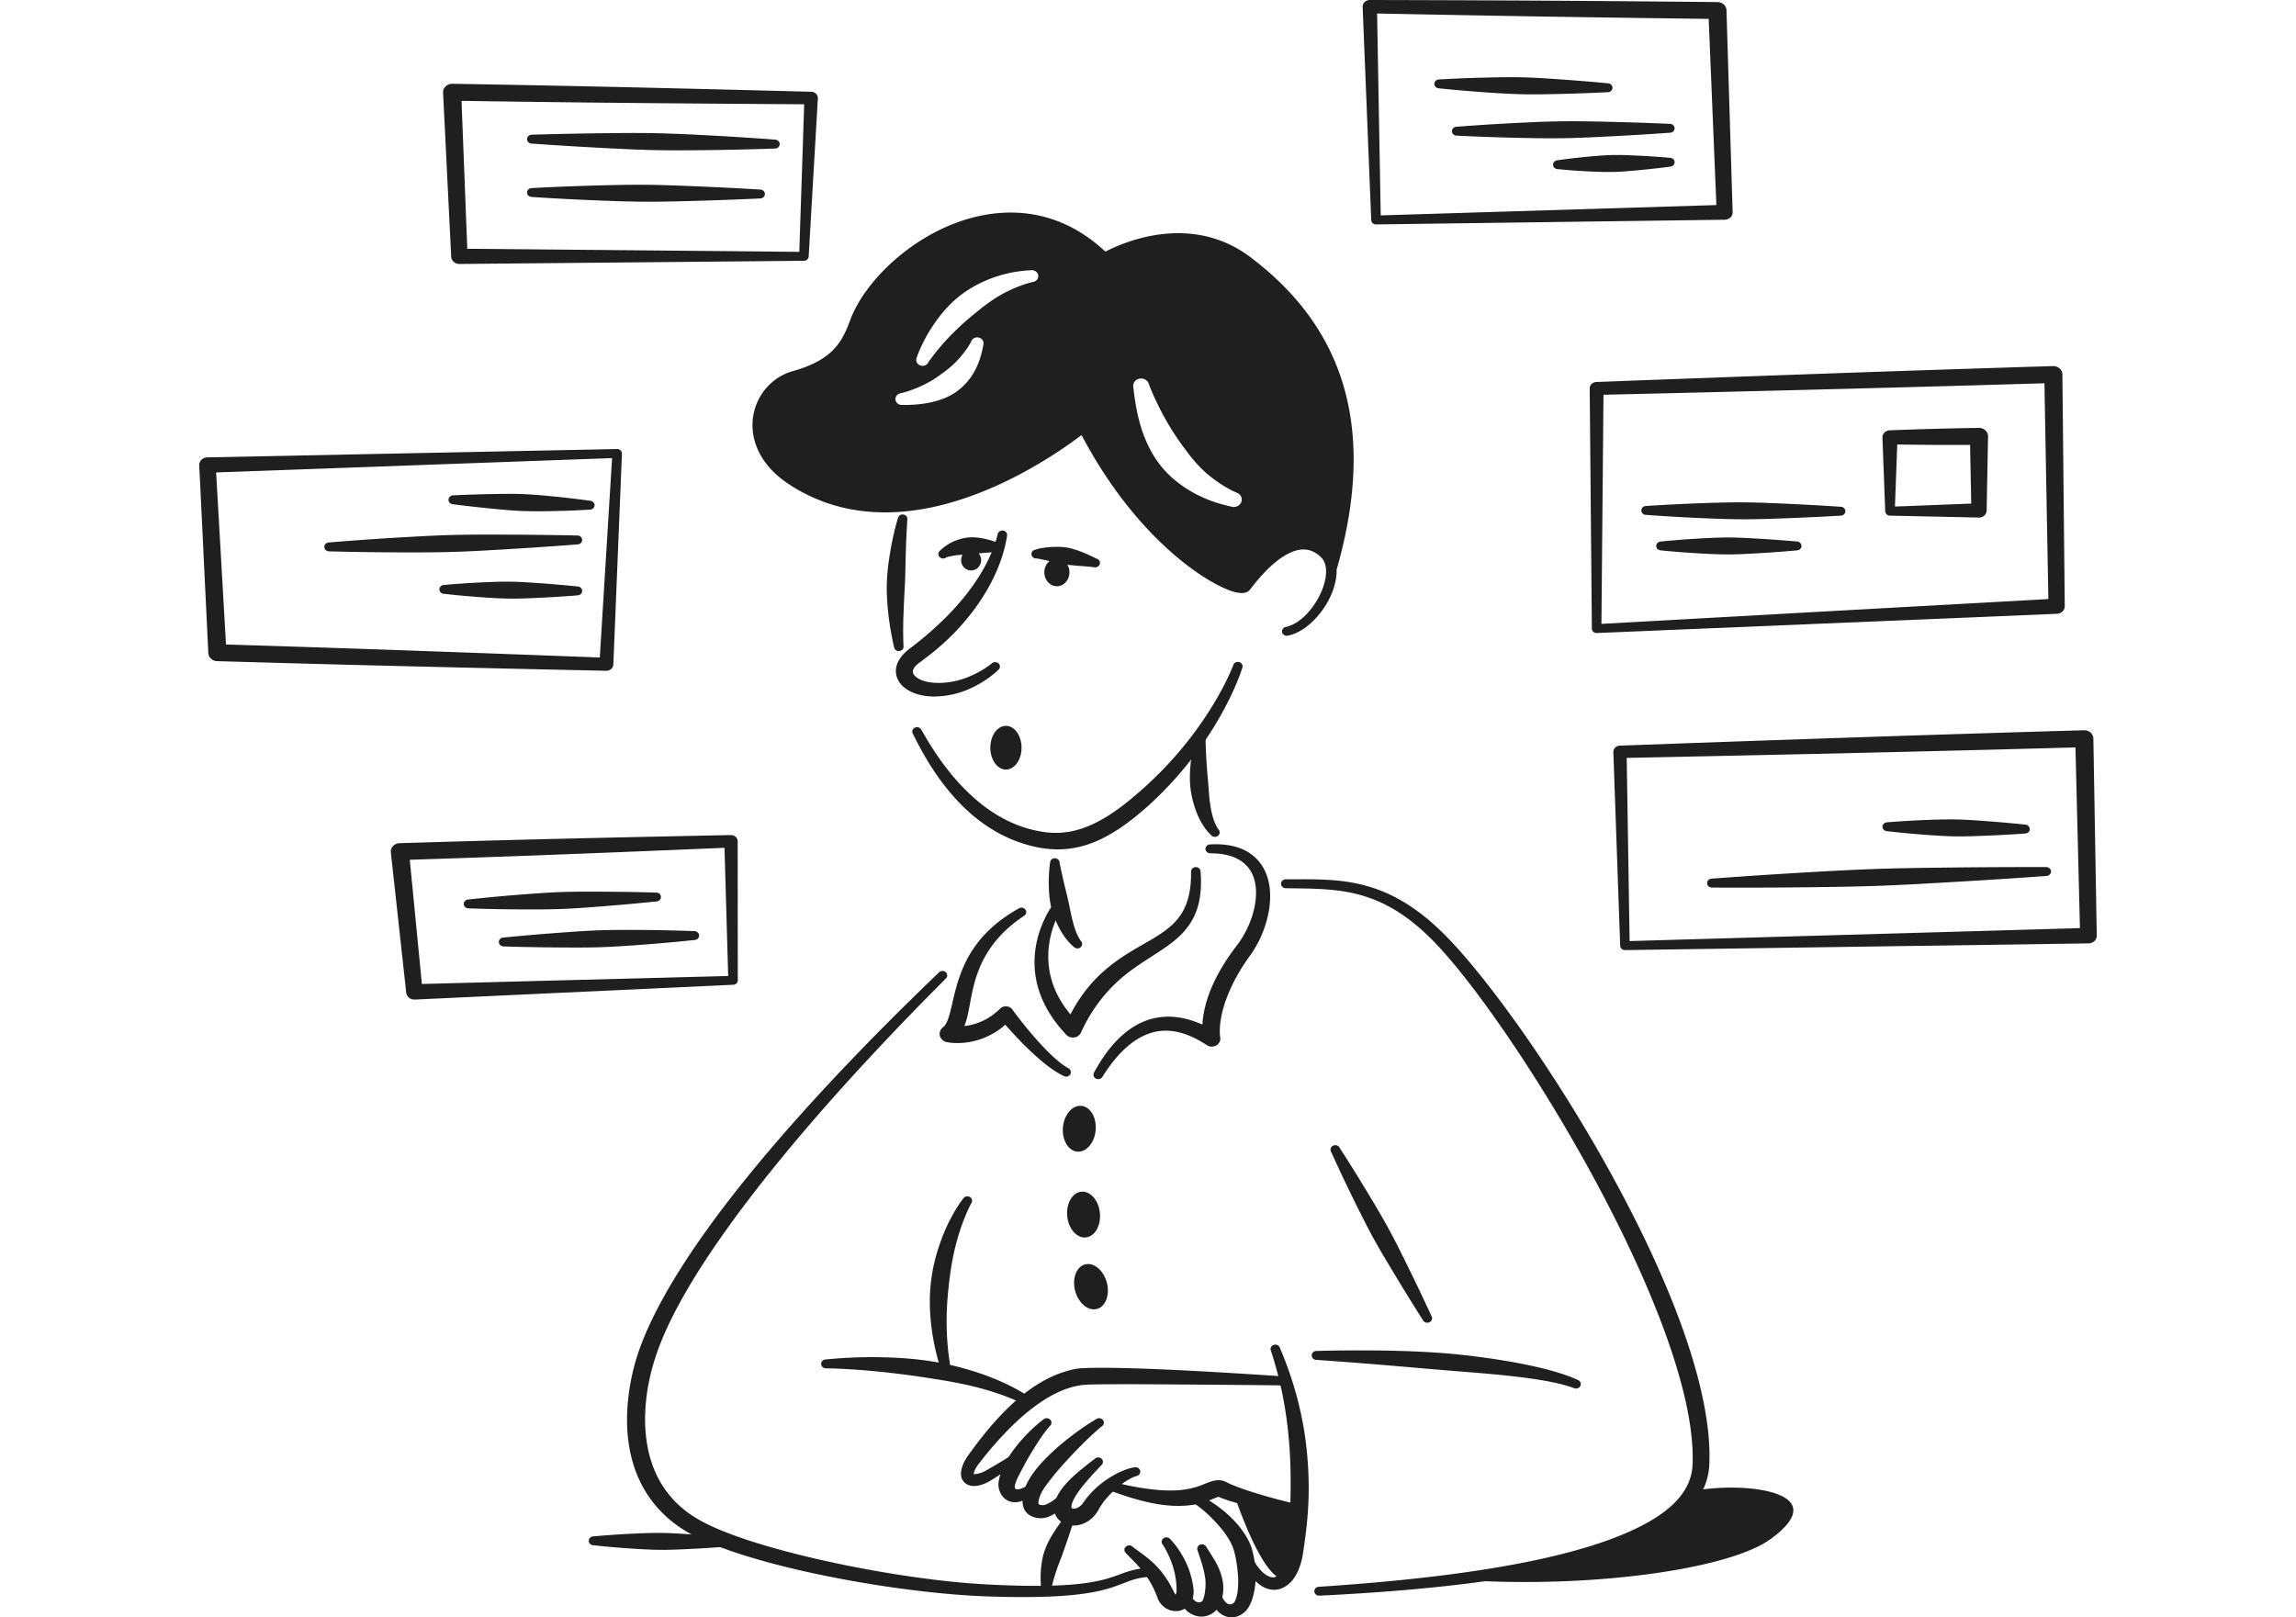<svg xmlns="http://www.w3.org/2000/svg" width="352" height="248" fill="none"><g fill="#201F1F" fill-rule="evenodd" clip-path="url(#a)" clip-rule="evenodd"><path d="m123.244 39.988-52.81.49c-.678 0-1.234-.496-1.262-1.123l-1.243-25.156c-.018-.357.13-.704.4-.959.259-.255.63-.396 1.01-.39 0 0 10.321.165 22.015.419 15.328.332 33.022.803 33.022.803.278.004.538.113.732.302a.915.915 0 0 1 .278.7l-1.409 24.262c-.019.364-.334.652-.733.652Zm-.704-1.37.751-22.628c-4.006-.024-18.862-.118-31.984-.257-9.06-.096-17.294-.218-20.55-.268l.882 22.682 50.901.471Z"/><path d="M81.524 30.201c-.399-.003-.723-.31-.723-.686 0-.377.334-.68.732-.677 0 0 4.61-.259 10.507-.412 2.216-.058 4.609-.11 7.001-.09 2.393.02 4.785.117 7.002.205 5.888.233 10.497.525 10.497.525.399.002.723.31.723.686 0 .376-.334.68-.732.677 0 0-4.618.23-10.507.387-2.216.06-4.609.126-7.001.114-2.393-.01-4.785-.094-7.001-.18a389.2 389.2 0 0 1-10.498-.549Zm37.297-8.788c.408.008.724.32.714.695-.009.377-.343.675-.741.668 0 0-4.915.188-11.193.252-2.365.024-4.915.04-7.465-.016s-5.091-.19-7.447-.31a566.74 566.74 0 0 1-11.174-.685c-.399-.008-.723-.32-.714-.696.01-.376.343-.674.742-.666 0 0 4.924-.161 11.202-.229 2.355-.026 4.905-.056 7.456-.008 2.55.048 5.091.168 7.446.287 6.278.32 11.174.708 11.174.708ZM95.348 69.568l-1.316 32.338c-.028.544-.52.968-1.104.95 0 0-19.177-.407-35.785-.826-12.686-.319-23.86-.651-23.86-.651-.724-.021-1.308-.558-1.345-1.233l-1.391-28.777a1.147 1.147 0 0 1 .324-.857 1.32 1.32 0 0 1 .89-.378l62.827-1.28a.758.758 0 0 1 .547.203c.14.136.213.32.213.51Zm-1.511.677-60.703 2.196 1.512 26.384c3.273.1 12.454.382 22.58.731 14.309.492 30.518 1.105 34.728 1.265l1.883-30.576Z"/><path d="M90.46 76.787c.399.017.714.334.696.71-.02.376-.362.668-.76.652 0 0-2.755.18-6.307.231a73.91 73.91 0 0 1-4.191-.03c-1.438-.06-2.856-.2-4.182-.325-3.524-.335-6.26-.705-6.26-.705-.399-.015-.714-.334-.696-.71.02-.376.353-.667.761-.652 0 0 2.754-.151 6.296-.206 1.336-.021 2.764-.047 4.201.006 1.428.052 2.856.177 4.183.3 3.523.333 6.259.73 6.259.73Zm-39.986 7.756c-.399.01-.742-.285-.751-.66-.01-.377.306-.691.714-.702 0 0 4.998-.43 11.397-.8 2.41-.14 5.007-.28 7.613-.349 2.606-.069 5.212-.06 7.613-.053 6.418.015 11.444.136 11.444.136.398-.012.732.284.75.66.01.377-.305.691-.713.703 0 0-5.008.401-11.406.775-2.402.14-4.999.296-7.604.373-2.606.077-5.212.082-7.614.078-6.417-.013-11.443-.161-11.443-.161Zm17.611 6.513c-.4-.005-.724-.314-.724-.69.01-.376.343-.678.742-.672 0 0 2.68-.257 6.139-.41 1.289-.057 2.69-.109 4.08-.088 1.4.02 2.8.119 4.09.207 3.44.235 6.12.527 6.12.527.399.005.724.314.724.69-.01.376-.344.678-.742.673 0 0-2.68.229-6.14.385-1.288.059-2.68.124-4.08.112-1.4-.012-2.8-.096-4.089-.182-3.45-.233-6.12-.552-6.12-.552Zm44.332 59.941-48.833 2.274c-.668.024-1.243-.443-1.308-1.065l-2.355-21.494a1.249 1.249 0 0 1 .334-.981c.26-.268.62-.428 1.001-.439 0 0 9.514-.299 20.308-.57 14.142-.353 30.472-.673 30.472-.673.269-.008.538.087.742.264a.958.958 0 0 1 .315.677l.019 21.316c.009.37-.306.676-.695.691Zm-.779-1.343-.566-19.653c-3.793.16-17.397.734-29.415 1.183-8.253.308-15.764.554-18.834.652l1.855 19.046 46.96-1.228Z"/><path d="M106.415 142.777c.408-.013.742.281.761.656.018.376-.297.693-.705.706 0 0-3.83.418-8.754.776-1.845.134-3.84.269-5.842.332-1.994.063-3.997.048-5.852.037-4.933-.029-8.781-.16-8.781-.16-.408.014-.752-.28-.76-.657-.02-.375.296-.692.704-.705 0 0 3.839-.39 8.754-.752 1.845-.135 3.839-.284 5.842-.356 1.994-.071 3.997-.071 5.852-.062 4.933.026 8.781.185 8.781.185Zm-34.562-3.488c-.398.015-.741-.278-.75-.654-.02-.376.296-.693.695-.708 0 0 3.774-.428 8.615-.798 1.817-.139 3.774-.279 5.75-.348 1.965-.068 3.931-.058 5.758-.052 4.85.016 8.652.138 8.652.138.399-.016.742.277.751.653.019.376-.297.693-.696.709 0 0-3.774.399-8.614.773-1.818.14-3.775.295-5.75.372-1.966.076-3.932.082-5.759.076-4.85-.013-8.651-.161-8.651-.161ZM210.223 33.75l-1.316-32.699a1 1 0 0 1 .315-.745c.213-.2.501-.31.797-.306 0 0 13.326.022 26.652.101 13.325.08 26.642.218 26.642.218.751.009 1.354.56 1.372 1.253l.946 30.938c.019.305-.102.601-.324.824a1.29 1.29 0 0 1-.872.358l-53.46.721c-.399.01-.733-.287-.752-.662Zm1.456-.722 51.458-1.585-1.178-28.548a6797.42 6797.42 0 0 1-25.325-.358 6975.436 6975.436 0 0 1-25.511-.467l.556 30.958Z"/><path d="M220.617 13.546c-.408-.01-.724-.322-.714-.699.009-.376.343-.674.741-.664 0 0 3.413-.21 7.771-.303 1.642-.035 3.413-.062 5.175-.017 1.771.045 3.533.168 5.165.278 4.359.295 7.753.634 7.753.634.398.01.714.322.704.698-.009.375-.343.674-.742.664 0 0-3.412.183-7.77.278-1.642.037-3.404.078-5.175.042-1.771-.037-3.533-.145-5.165-.254-4.359-.291-7.743-.657-7.743-.657Zm2.725 7.252c-.408.005-.742-.295-.742-.672-.009-.376.315-.686.714-.691 0 0 4.293-.347 9.792-.614 2.068-.1 4.303-.198 6.538-.224 2.235-.027 4.47.025 6.538.071 5.499.12 9.811.323 9.811.323.399-.006.732.295.742.671 0 .376-.316.687-.724.692 0 0-4.302.319-9.792.589-2.068.101-4.303.214-6.538.248-2.235.035-4.47-.002-6.537-.046-5.5-.117-9.802-.347-9.802-.347Zm15.507 5.138c-.408.01-.742-.289-.751-.665-.009-.376.315-.688.714-.697 0 0 2.235-.337 5.137-.594 1.085-.096 2.254-.19 3.431-.212 1.178-.021 2.356.035 3.441.084 2.912.133 5.165.343 5.165.343.408-.009.742.289.751.665.009.376-.315.688-.714.698 0 0-2.244.309-5.147.57-1.085.096-2.253.204-3.431.235-1.168.03-2.346-.012-3.431-.06a94.603 94.603 0 0 1-5.165-.367Zm5.2 70.45-.334-36.823c0-.536.454-.974 1.029-.993 0 0 22.506-.851 41.999-1.523 14.883-.512 28.005-.912 28.005-.912.371-.01.733.118 1.002.359.278.24.426.572.435.92l.362 35.523c.009.626-.51 1.147-1.178 1.18l-70.56 2.95a.764.764 0 0 1-.538-.187.646.646 0 0 1-.222-.494Zm1.465-.724 68.52-3.806-.603-33.086c-3.774.113-14.614.433-26.605.75-17.035.451-36.388.905-40.997 1.011l-.315 35.13Z"/><path d="M254.649 84.397c-.399 0-.733-.305-.733-.682 0-.375.334-.68.733-.68 0 0 2.726-.289 6.241-.481 1.316-.072 2.735-.14 4.163-.136 1.428.004 2.847.087 4.164.16 3.515.196 6.241.456 6.241.456.399 0 .733.306.733.681 0 .377-.334.682-.733.682 0 0-2.726.26-6.241.456-1.317.074-2.736.156-4.164.16-1.428.004-2.847-.064-4.163-.136-3.515-.192-6.241-.48-6.241-.48Zm-2.291-5.447c-.399 0-.723-.308-.723-.684 0-.376.324-.68.732-.679 0 0 3.923-.272 8.949-.445 1.883-.063 3.923-.123 5.963-.111 2.04.012 4.08.103 5.963.183 5.026.216 8.948.492 8.948.492.399.001.724.308.724.684 0 .377-.334.68-.733.679 0 0-3.923.245-8.949.42-1.882.066-3.922.14-5.962.137-2.04-.005-4.081-.08-5.963-.16-5.026-.211-8.949-.515-8.949-.515Zm36.664-.563-.426-11.324c0-.59.51-1.07 1.14-1.078 0 0 3.413-.138 6.825-.23 3.413-.093 6.816-.142 6.816-.142.38-.003.733.132 1.002.375.259.244.408.576.408.923l-.214 11.357c0 .6-.519 1.089-1.168 1.094l-13.641-.294a.738.738 0 0 1-.519-.197.664.664 0 0 1-.223-.484Zm1.493-.712 11.694-.455-.176-9.003c-1.308.006-3.376.013-5.444.003a576.07 576.07 0 0 1-5.721-.062l-.353 9.517Zm-42.125 67.347-1.048-29.713c-.009-.522.426-.957.992-.972 0 0 22.877-.835 42.694-1.485 15.134-.495 28.478-.875 28.478-.875.371-.011.733.118 1.002.357s.417.568.426.914l.52 30.195c.018.656-.538 1.197-1.243 1.213l-71.07 1.031c-.408.009-.742-.289-.751-.665Zm1.446-.719 69.04-1.99-.686-27.704c-3.802.105-14.856.405-27.078.696-17.369.414-37.103.817-41.721.911l.445 28.087Z"/><path d="M262.476 136.097c-.408.013-.742-.281-.76-.656-.019-.377.296-.693.704-.707 0 0 6.742-.522 15.357-1.013 3.245-.184 6.742-.373 10.247-.49 3.505-.118 7.01-.157 10.256-.196 8.634-.104 15.403-.077 15.403-.077.399-.014.742.28.76.656.01.376-.306.692-.704.706 0 0-6.751.495-15.366.988-3.237.186-6.742.39-10.247.515-3.505.127-7.011.18-10.256.22-8.625.107-15.394.054-15.394.054Zm26.855-8.643c-.408-.007-.733-.317-.723-.694.009-.375.343-.675.751-.669 0 0 2.772-.241 6.343-.373 1.335-.05 2.782-.093 4.219-.064 1.447.028 2.893.135 4.229.23 3.561.256 6.324.563 6.324.563.399.006.723.318.714.693 0 .377-.334.676-.742.669 0 0-2.773.215-6.343.35-1.335.051-2.782.109-4.228.089-1.447-.021-2.884-.113-4.22-.207a143.243 143.243 0 0 1-6.324-.587Zm-85.27 49.138c-.186-.334-.037-.745.315-.916.362-.171.807-.037.983.298 0 0 2.133 3.271 4.692 7.54.965 1.602 1.994 3.339 2.949 5.11.965 1.772 1.855 3.576 2.671 5.244a306.654 306.654 0 0 1 3.802 7.965c.185.335.037.746-.315.916-.362.172-.807.038-.993-.297 0 0-2.105-3.286-4.664-7.552-.965-1.601-2.003-3.331-2.977-5.099-.964-1.767-1.864-3.565-2.689-5.233a246.78 246.78 0 0 1-3.774-7.976Zm-2.251 31.929c-.399-.006-.723-.316-.714-.692.009-.376.334-.677.742-.671 0 0 3.598-.127 8.726-.082a180 180 0 0 1 5.814.134c1.883.077 3.849.184 5.815.352a99.51 99.51 0 0 1 3.867.416c2.809.352 5.536.788 8.012 1.295 3.208.661 5.962 1.453 7.845 2.341.371.155.528.559.371.902-.167.343-.603.495-.974.34-2.615-.987-6.844-1.587-11.582-2.056-2.152-.213-4.414-.385-6.677-.565-1.493-.12-2.995-.249-4.461-.374-2.355-.202-4.627-.399-6.704-.572a744.446 744.446 0 0 0-10.08-.768ZM152.955 81.91c.074-.37.454-.617.853-.55.399.068.659.423.584.793-.473 3.124-1.901 6.917-4.692 10.831a35.295 35.295 0 0 1-4.804 5.425c-1.131 1.053-2.401 2.071-3.774 3.08-1.02.719-1.437 1.386-1.001 1.974.519.701 1.678 1.146 3.125 1.232 1.734.113 3.31-.207 4.637-.676 2.531-.897 4.163-2.29 4.163-2.29a.776.776 0 0 1 1.039-.005.647.647 0 0 1 0 .964s-1.697 1.728-4.47 2.946a13.679 13.679 0 0 1-5.443 1.169c-1.846-.004-3.376-.518-4.368-1.25-.714-.522-1.159-1.182-1.354-1.889-.343-1.234.121-2.749 1.975-4.179a51.564 51.564 0 0 0 3.561-2.915c1.836-1.638 3.413-3.275 4.739-4.9 2.847-3.5 4.544-6.884 5.23-9.76Z"/><path d="M145.082 85.464a.765.765 0 0 1-1.029-.046.654.654 0 0 1 .046-.963s.427-.507 1.512-1.135a6.265 6.265 0 0 1 1.103-.498 6.933 6.933 0 0 1 1.938-.42c.594-.037 1.243.016 1.948.142.844.151 1.715.413 2.717.78.399.073.658.431.575.8-.074.37-.464.61-.853.537-.77-.003-1.428.068-2.068.11-.733.046-1.363.153-1.948.204-.463.04-.881.045-1.252.076-.482.038-.89.044-1.242.1-.965.151-1.447.313-1.447.313Z"/><path d="M150.421 85.892c0 .207-.04.413-.117.605a1.576 1.576 0 0 1-.831.856 1.493 1.493 0 0 1-1.174 0 1.541 1.541 0 0 1-.498-.343 1.593 1.593 0 0 1-.449-1.118 1.592 1.592 0 0 1 .449-1.118 1.54 1.54 0 0 1 .498-.343 1.495 1.495 0 0 1 1.672.343 1.62 1.62 0 0 1 .45 1.118Zm13.537 1.862c0 .568-.203 1.112-.564 1.513-.361.4-.85.626-1.36.626-.253 0-.503-.055-.737-.162a1.93 1.93 0 0 1-.624-.464 2.168 2.168 0 0 1-.417-.694 2.342 2.342 0 0 1 0-1.637c.097-.26.238-.496.417-.694a1.92 1.92 0 0 1 .624-.464c.234-.108.484-.163.737-.163.51 0 .999.226 1.36.627.361.4.564.945.564 1.512Zm-7.346 26.898c0 .441-.062.876-.182 1.283a3.672 3.672 0 0 1-.519 1.087 2.512 2.512 0 0 1-.776.727c-.29.168-.601.255-.915.255-.314 0-.625-.087-.915-.255a2.501 2.501 0 0 1-.776-.727 3.648 3.648 0 0 1-.519-1.087 4.552 4.552 0 0 1-.182-1.283c0-.44.062-.876.182-1.282.12-.407.297-.776.519-1.088a2.51 2.51 0 0 1 .776-.726c.29-.169.601-.255.915-.255.314 0 .625.086.915.255.29.168.554.415.776.726.222.312.398.681.519 1.088.12.406.182.842.182 1.282Z"/><path d="M158.975 85.633c-.399.059-.77-.196-.835-.567-.065-.372.214-.72.603-.78 0 0 .927-.383 3.014-.429a9.713 9.713 0 0 1 1.938.129c.575.103 1.178.292 1.836.53.816.298 1.651.69 2.597 1.153.38.113.593.497.473.855-.121.358-.529.558-.918.444-1.011-.124-1.892-.16-2.727-.24-.649-.064-1.233-.102-1.762-.19-.658-.107-1.215-.258-1.706-.37a66.038 66.038 0 0 0-2.513-.535Z"/><path d="M204.913 87.365c.046 1.523-.455 3.267-1.345 4.885-1.428 2.565-3.784 4.77-6.139 5.222-.399.078-.779-.156-.872-.524-.074-.369.177-.73.566-.81 1.984-.408 3.876-2.371 5.045-4.552.686-1.296 1.122-2.68 1.131-3.9.009-.868-.195-1.648-.733-2.199-1.391-1.408-2.995-1.513-4.646-.79-2.132.928-4.293 3.087-6.278 5.71a1.39 1.39 0 0 1-.816.488c-.361.08-.936.057-1.678-.156-2.189-.624-6.482-2.993-11.276-7.63-3.951-3.823-8.272-9.199-12.056-16.403-3.412 2.6-13.752 9.824-25.316 11.504-6.472.94-13.307.16-19.575-3.973-3.877-2.56-5.462-5.81-5.555-8.77-.13-4.004 2.485-7.521 6.167-8.557 2.633-.735 4.414-1.673 5.684-2.773 1.734-1.508 2.476-3.304 3.162-5.152 2.161-5.734 9.023-12.516 17.276-15.192 6.974-2.258 14.912-1.67 21.802 4.79 1.734-.892 5.842-2.719 10.729-2.82 3.617-.077 7.66.78 11.471 3.64 7.567 5.7 12.871 12.886 14.921 22.12 1.613 7.247 1.224 15.77-1.669 25.842Zm-.835-2.618c2.133-8.839 2.253-16.39.723-22.868-2.068-8.771-7.205-15.554-14.485-20.9-3.357-2.47-6.899-3.186-10.07-3.089-5.778.177-10.321 3.037-10.321 3.037a1.26 1.26 0 0 1-1.54-.164c-6.278-6.184-13.53-6.78-19.854-4.679-7.437 2.466-13.641 8.56-15.551 13.742-.826 2.236-1.781 4.373-3.876 6.2-1.503 1.32-3.617 2.486-6.77 3.37-2.559.715-4.293 3.213-4.21 5.996.074 2.299 1.382 4.773 4.386 6.769 5.611 3.749 11.768 4.443 17.601 3.638 13.502-1.863 25.325-11.66 25.325-11.66a1.233 1.233 0 0 1 1.02-.256c.362.07.668.299.826.615 2.976 6.118 6.361 10.962 9.653 14.685 5.119 5.795 9.95 8.864 12.473 9.751.315.111.677.181.871.212 2.189-2.765 4.6-4.98 6.9-5.95 2.374-1.004 4.673-.805 6.63 1.236.093.1.186.205.269.315Z"/><path d="M204.125 87.472c-.028-.99-.315-1.869-.936-2.512-3.543-3.642-8.318-.281-12.325 4.934-1.01 1.316-14.966-5.298-24.648-24.939 0 0-25.195 21.053-44.502 8.245-7.864-5.222-5.323-13.495.222-15.047 6.872-1.924 8.439-5.224 9.746-8.747 3.784-10.163 23.184-23.715 37.576-9.408 0 0 11.675-7.276 21.727.193 13.381 9.942 19.576 24.627 13.14 47.281Zm-61.797-31.92s1.002-1.507 2.801-3.468a41.97 41.97 0 0 1 4.321-4.01c.492-.4.983-.814 1.521-1.21 1.048-.785 2.17-1.54 3.44-2.165 1.215-.591 2.485-1.122 3.932-1.463.529-.072.9-.534.825-1.031-.083-.496-.575-.84-1.112-.767a19.665 19.665 0 0 0-7.02 1.625c-1.53.67-2.912 1.505-4.09 2.462-1.289 1.048-2.337 2.23-3.18 3.366-2.356 3.153-3.218 5.935-3.218 5.935-.214.46.009.996.5 1.196.492.2 1.067-.01 1.28-.47Zm6.566-3.184c-.566 1.067-1.271 1.956-2.031 2.806a14.1 14.1 0 0 1-1.187 1.133c-.399.35-.825.66-1.271.982-.51.374-1.029.76-1.622 1.095-.39.219-.779.447-1.215.65-1.02.481-2.114.928-3.431 1.255-.529.058-.909.51-.844 1.01.055.497.547.853 1.076.794 2.281.03 4.219-.249 5.916-.844a9.408 9.408 0 0 0 2.383-1.218 9.21 9.21 0 0 0 2.402-2.54c.862-1.365 1.382-2.886 1.678-4.573.158-.478-.12-.99-.63-1.141-.52-.152-1.067.113-1.224.59Zm24.861 7.054c.288 2.54.714 4.903 1.512 7.088.593 1.63 1.372 3.143 2.355 4.48a15.367 15.367 0 0 0 2.754 2.836c2.328 1.859 5.091 3.156 8.393 3.852.63.204 1.326-.114 1.539-.707.223-.593-.121-1.24-.76-1.442-1.447-.647-2.671-1.456-3.812-2.331-1.159-.884-2.123-1.898-3.023-2.987-.426-.516-.816-1.06-1.224-1.605a38.14 38.14 0 0 1-1.734-2.526 41.624 41.624 0 0 1-1.586-2.728c-.723-1.404-1.428-2.845-2.03-4.425-.149-.611-.798-.997-1.456-.86-.659.136-1.076.744-.928 1.355Z"/><path d="M137.665 79.448c.065-.37.454-.616.844-.548.398.067.658.422.593.792 0 0-.158 2.232-.25 5.593-.028 1.128-.047 2.38-.093 3.717-.037.99-.111 2.022-.157 3.087-.038 1.011-.093 2.042-.121 3.094-.019 1.284-.028 2.576.037 3.878.056.373-.222.716-.63.766-.399.05-.761-.213-.816-.586a44.835 44.835 0 0 1-.965-5.942c-.12-1.38-.185-2.724-.139-4 .047-1.434.213-2.774.399-3.976.547-3.556 1.298-5.875 1.298-5.875Zm2.273 33.041c-.186-.337-.038-.746.324-.915a.76.76 0 0 1 .983.306c1.113 1.953 3.589 6.293 7.539 9.979 2.829 2.628 6.417 4.93 10.896 5.658 2.18.376 4.22.207 6.325-.521 2.605-.899 5.295-2.632 8.383-5.327a57.18 57.18 0 0 0 8.522-9.078c4.46-5.931 6.167-10.609 6.167-10.609.111-.36.519-.562.908-.452.39.11.603.491.483.851 0 0-1.466 4.963-5.806 11.305a57.354 57.354 0 0 1-8.484 9.746c-3.367 3.033-6.334 4.994-9.209 5.989-2.596.895-5.119 1.032-7.79.529-3.95-.779-7.27-2.598-9.968-4.864-5.147-4.323-8.059-10.176-9.273-12.597Z"/><path d="M183.372 112.602c.056-.373.426-.632.825-.58.399.052.677.398.621.77 0 0 0 1.598.139 3.809.047.778.112 1.623.186 2.506l.139 1.648c.065.819.111 1.641.232 2.438.222 1.52.547 2.941 1.307 4.02.26.29.213.72-.102.958a.77.77 0 0 1-1.029-.097c-1.159-1.093-2.003-2.646-2.559-4.397a14.868 14.868 0 0 1-.659-3.191c-.092-1.104-.046-2.195.047-3.194.25-2.695.853-4.69.853-4.69Zm-22.386 19.692c-.009-.375.315-.685.714-.69.408-.006.741.296.741.672 0 0 .26 1.324.696 3.173.148.645.324 1.344.501 2.08.102.448.213.906.306 1.371.148.682.268 1.37.435 2.038.325 1.272.677 2.462 1.345 3.361a.645.645 0 0 1-.065.961.765.765 0 0 1-1.029-.061c-1.039-.871-1.892-2.112-2.559-3.536-.39-.835-.724-1.723-.928-2.621-.213-.925-.296-1.849-.333-2.698-.102-2.318.176-4.05.176-4.05Z"/><path d="M161.849 138.128a.768.768 0 0 1 1.02-.171.654.654 0 0 1 .176.948c-1.159 1.684-2.782 5.294-2.216 9.512.306 2.264 1.252 4.702 3.283 7.119.853-1.624 1.771-3.002 2.745-4.179 1.706-2.067 3.57-3.535 5.378-4.733 2.838-1.868 5.573-3.011 7.548-4.89 1.772-1.694 2.866-4 2.819-8.062-.018-.376.288-.694.696-.71.399-.017.742.276.76.651.371 4.674-.816 7.385-2.745 9.444-1.928 2.064-4.692 3.431-7.557 5.487-1.586 1.137-3.181 2.511-4.702 4.382a24.765 24.765 0 0 0-3.329 5.402 1.331 1.331 0 0 1-1.001.753 1.395 1.395 0 0 1-1.224-.385c-3.283-3.455-4.618-6.936-4.86-10.08-.352-4.751 1.772-8.685 3.209-10.488Z"/><path d="M156.202 139.291a.764.764 0 0 1 1.011.197c.222.315.129.737-.214.943-2.967 1.97-4.775 4.118-5.962 6.224-1.781 3.145-2.096 6.225-2.588 8.563-.157.782-.352 1.488-.602 2.111a8.552 8.552 0 0 0 1.919-.427c1.132-.39 2.365-1.057 3.552-2.223.241-.252.593-.388.955-.369.362.018.696.189.909.465 0 0 2.253 3.129 4.831 5.825 1.261 1.317 2.587 2.54 3.784 3.202.352.18.482.594.287.924-.185.331-.63.454-.983.274-1.372-.631-2.949-1.844-4.432-3.192-1.846-1.67-3.552-3.54-4.544-4.676a11.336 11.336 0 0 1-3.394 2.067c-3.061 1.188-5.611.594-5.611.594-.51-.115-.908-.491-1.029-.97-.121-.479.065-.979.473-1.292.334-.253.538-.638.714-1.094.204-.507.362-1.094.519-1.74.612-2.498 1.178-5.796 3.32-9.057 1.465-2.227 3.654-4.432 7.085-6.349Zm12.807 25.827c-.195.329-.64.45-.992.27-.353-.18-.482-.595-.288-.925 2.133-3.931 4.646-6.55 7.484-7.766 2.717-1.169 5.758-1.085 9.125.412.064-1.03.259-2.368.769-3.966.714-2.22 2.059-4.963 4.461-8.1 1.409-1.796 2.466-4.131 2.847-6.405.259-1.584.204-3.137-.353-4.441-.853-2.006-2.884-3.355-6.5-3.353-.399.012-.733-.284-.751-.661-.01-.375.306-.69.714-.701 4.562-.255 7.14 1.499 8.364 3.979 1.827 3.684.482 9.253-2.179 12.984-1.697 2.304-2.764 4.379-3.478 6.145-1.613 4.013-1.168 6.407-1.168 6.407.111.489-.102.996-.547 1.278a1.394 1.394 0 0 1-1.475.004c-3.31-2.19-6.287-2.76-8.995-1.758-2.587.955-4.905 3.209-7.038 6.597Z"/><path d="M143.952 149.101a.776.776 0 0 1 1.039-.032.652.652 0 0 1 .027.963c-2.819 2.871-18.017 17.89-30.184 33.826-6.732 8.824-12.565 17.914-14.698 25.394-1.03 3.556-1.762 8.417-.76 13.074.843 3.944 2.939 7.749 7.288 10.417 3.478 2.147 9.858 4.223 17.1 5.965 9.116 2.193 19.585 3.833 27.486 4.244 5.833.308 9.876.269 12.806.046 3.905-.298 5.806-.922 7.326-1.477 1.605-.582 2.829-1.083 5.277-1.117.399-.01.732.288.742.663.018.377-.306.69-.705.699-2.207.074-3.301.561-4.729 1.112-1.605.622-3.608 1.328-7.753 1.72-2.986.282-7.112.395-13.057.185-8.03-.293-18.694-1.771-27.986-3.873-7.604-1.72-14.29-3.879-17.963-6.085-3.996-2.412-6.398-5.65-7.724-9.157-2.207-5.862-1.345-12.481 0-17.087 2.29-7.684 8.336-17.036 15.421-26.027 12.501-15.843 28.154-30.619 31.047-33.453Z"/><path d="M180.2 244.463c-.018.012-.037.026-.018.036.028.034.065.018.083-.025.01-.004.01-.011.019-.018v-.01c.046-.106.074-.311.083-.458.01-.071.01-.146.01-.224 0-1.341-.242-2.544-.557-3.562-.649-2.058-1.567-3.352-1.567-3.352a.653.653 0 0 1 .102-.959.769.769 0 0 1 1.029.094s1.336 1.294 2.411 3.539a13.288 13.288 0 0 1 1.178 4.096c.195 1.925-.834 2.954-1.855 3.291-1.261.42-2.967-.13-3.662-1.89a13.635 13.635 0 0 0-1.911-3.618c-1.094-1.486-2.207-2.463-2.949-3.273a.647.647 0 0 1 0-.964.764.764 0 0 1 1.03 0c.918.729 2.281 1.547 3.653 2.958.965.999 1.883 2.294 2.699 3.986.056.116.148.295.222.353Zm0 0c.028-.015.075-.026.084-.017-.009.011-.009.02-.019.028-.009.015-.037.009-.065-.011Z"/><path d="M183.605 237.757c-.158-.345.009-.747.38-.897a.755.755 0 0 1 .964.352c.594.947 1.196 1.839 1.679 2.788a8.98 8.98 0 0 1 .778 2.197c.167.777.195 1.593.037 2.444a6.587 6.587 0 0 1-.51 1.549 3.057 3.057 0 0 1-3.606 1.571c-1.299-.387-2.671-1.556-2.374-3.85.009-.376.343-.677.742-.673.408.005.723.314.723.69.083.755.408 1.24.788 1.549.436.345 1.085.284 1.224-.168.232-.607.315-1.183.362-1.733a6.882 6.882 0 0 0-.056-1.801c-.213-1.345-.668-2.647-1.131-4.018Zm-15.745-14.084a.763.763 0 0 1 1.029.014.647.647 0 0 1-.018.964c-.928.98-2.254 2.373-3.311 3.776-.64.862-1.168 1.715-1.289 2.477-.019.135 0 .25.037.345.028.051.093.061.149.078.139.04.306.02.482-.03.417-.123.844-.421 1.187-.941.834-1.233 2.04-2.431 3.366-3.359 1.549-1.078 3.19-1.822 4.433-1.996.389-.084.788.147.871.514.093.367-.157.732-.547.815-1.001.282-2.235 1.123-3.385 2.165-.992.894-1.901 1.963-2.466 3.052-1.215 2.113-3.274 2.639-4.683 2.266-1.419-.38-2.467-1.605-2.031-3.397.297-1.041 1.057-2.216 2.114-3.302 1.289-1.328 2.93-2.559 4.062-3.441Z"/><path d="M168.081 217.597a.767.767 0 0 1 1.021.151.66.66 0 0 1-.167.952c-.983.776-2.384 2.108-3.849 3.611a81.697 81.697 0 0 0-2.374 2.559 41.648 41.648 0 0 0-1.799 2.181c-.612.791-1.14 1.507-1.391 2.154-.185.443-.306.796-.306 1.089-.009.129-.046.236.01.308.148.183.417.202.667.193.362-.012.779-.212 1.178-.462 1.039-.644 1.975-1.556 1.975-1.556a.769.769 0 0 1 1.029-.1.65.65 0 0 1 .102.958s-.899 1.185-1.965 2.074c-.677.557-1.438.942-2.106 1.049-1.001.155-2.03-.102-2.698-.787-.584-.603-.918-1.69-.362-3.54.279-.853.816-1.858 1.605-2.886.575-.768 1.298-1.552 2.077-2.318a35.726 35.726 0 0 1 2.773-2.444c1.734-1.384 3.431-2.524 4.58-3.186Z"/><path d="M159.958 217.66a.763.763 0 0 1 1.029.012.647.647 0 0 1-.009.964c-.9.984-2.049 2.736-3.116 4.548a42.507 42.507 0 0 0-1.298 2.354c-.436.828-.835 1.58-.974 2.246-.028.113-.055.257.019.369.028.051.027.13.092.155.186.071.418.094.724-.003.51-.165 1.131-.48 1.854-1.055a.777.777 0 0 1 1.039-.012.647.647 0 0 1 .009.964c-1.558 1.804-2.939 2.19-3.867 2.144-1.706-.087-2.485-1.735-2.383-2.92.084-.73.316-1.582.714-2.467.315-.689.733-1.399 1.206-2.095a22.208 22.208 0 0 1 1.78-2.243c1.131-1.257 2.3-2.305 3.181-2.961Z"/><path d="M149.302 226.059c.194-.016.964-.097 1.576-.42.519-.276 1.261-.71 2.022-1.161 1.483-.888 3.023-1.842 3.023-1.842a.765.765 0 0 1 1.02.162.651.651 0 0 1-.176.95s-1.484 1.047-2.931 2.018a47.71 47.71 0 0 1-2.04 1.305c-1.057.631-2.003.836-2.68.783-.723-.057-1.233-.401-1.548-.904-.418-.694-.381-2.021.853-3.763 2.717-3.818 5.545-7.068 8.503-9.398 2.625-2.072 5.369-3.413 8.161-3.914 1.094-.177 4.97-.184 9.811-.022 2.773.093 5.861.24 8.921.404 5.072.272 10.061.605 13.344.823.399.016.714.334.696.71-.019.375-.362.668-.761.651-3.7-.053-9.551-.097-15.264-.141-3.653-.028-7.233-.052-10.154-.045-3.032.006-5.314.027-6.092.167-2.384.39-4.702 1.561-6.993 3.267-2.874 2.138-5.693 5.102-8.429 8.627-.482.608-.77 1.111-.844 1.52a.826.826 0 0 0-.028.197c.01.007.01.017.01.026Zm49.964 4.652c.399.055.677.402.622.774-.065.372-.436.629-.835.574a58.75 58.75 0 0 1-7.363-1.078c-2.263-.494-4.034-1.079-4.896-1.469-.019-.007-.019.027-.028.03a1.134 1.134 0 0 0-.111.029 5.115 5.115 0 0 0-.362.134c-.464.183-1.002.429-1.697.647a11.54 11.54 0 0 1-1.623.387c-1.363.205-3.144.292-5.536-.107-2.022-.337-4.498-1.014-7.567-2.191-.38-.124-.575-.512-.445-.867.13-.356.547-.544.927-.421 3.033.808 5.434 1.179 7.382 1.33 2.058.16 3.561.029 4.701-.228a10.889 10.889 0 0 0 2.003-.62c.696-.277 1.243-.505 1.725-.596.668-.125 1.271-.081 1.901.248.872.479 2.893 1.21 5.407 1.952 1.771.523 3.755 1.068 5.795 1.472Z"/><path d="M182.379 230.107c-.361-.167-.51-.578-.324-.914.176-.336.612-.473.973-.305 1.614.634 3.561 1.852 5.231 3.358 1.715 1.548 3.069 3.417 3.635 5.146.231.804.436 1.733.538 2.704.092.908.101 1.851.018 2.752-.13 1.435-.491 2.767-1.122 3.747-.835 1.259-2.504 1.854-3.932 1.016-.955-.555-1.91-1.827-1.947-4.267-.028-.376.269-.703.677-.731.398-.028.751.253.779.629.185 1.28.602 2.088 1.112 2.538.464.418 1.058.226 1.28-.212.399-.762.51-1.776.529-2.845.018-.776-.056-1.579-.149-2.357a17.468 17.468 0 0 0-.426-2.328c-.334-1.437-1.382-2.98-2.634-4.369-1.335-1.494-2.884-2.824-4.238-3.562Z"/><path d="M194.834 207.091c-.139-.356.065-.745.445-.869s.798.063.928.419c1.038 2.453 2.17 5.488 3.041 9.247a50.672 50.672 0 0 1 1.076 6.398c.259 2.462.389 5.154.269 8.083-.102 2.499-.417 5.168-.863 8.023-.315 1.883-.992 3.32-1.836 4.195-1.057 1.078-2.337 1.457-3.672 1-1.484-.514-3.199-2.291-4.405-5.875-.139-.354.065-.744.445-.87.381-.126.798.06.928.414 1.187 2.779 2.439 4.247 3.653 4.577.538.147 1.011-.108 1.391-.56.585-.678.946-1.773 1.085-3.164.316-2.789.436-5.393.51-7.823.075-2.831.047-5.425-.102-7.81-.148-2.256-.371-4.323-.677-6.214a57.742 57.742 0 0 0-2.216-9.171Z"/><path d="M199.165 231.384a84.051 84.051 0 0 1-.64 6.866c-.241 1.781-.844 3.12-1.65 3.874-2.671.132-6.047-8.134-7.697-13.038 2.309.784 6.101 1.757 9.987 2.298Zm-35.806.905c.158-.346.584-.508.955-.362.371.146.547.546.39.893a60.09 60.09 0 0 1-.927 2.955c-.223.617-.427 1.229-.65 1.866-.139.393-.278.794-.435 1.205-.214.57-.455 1.154-.668 1.797-.334 1.003-.686 2.082-.927 3.383-.019.376-.352.668-.76.652-.399-.017-.714-.335-.696-.711-.13-1.426-.139-2.65-.009-3.783.111-.909.278-1.742.556-2.508.297-.83.686-1.577 1.122-2.294.631-1.059 1.363-1.999 2.049-3.093Zm-36.702-22.47c-.399.019-.742-.271-.77-.647-.018-.375.297-.695.696-.715a72.972 72.972 0 0 1 9.728-.307c2.03.076 4.237.238 6.482.592 2.114.333 4.256.842 6.352 1.489 3.19.986 6.231 2.337 8.828 4.072.343.202.445.624.223.941-.214.317-.668.409-1.011.207-1.762-.932-3.7-1.649-5.712-2.253-1.976-.59-4.016-1.034-6.056-1.397-.992-.177-1.985-.329-2.958-.481a137.53 137.53 0 0 0-8.977-1.118c-3.143-.277-5.61-.376-6.825-.383Z"/><path d="M147.699 183.75c.213-.315.667-.403 1.01-.197a.654.654 0 0 1 .204.944s-1.567 2.75-2.633 7.449c-.343 1.531-.612 3.266-.825 5.185-.176 1.62-.325 3.366-.325 5.246-.009 2.44.158 5.085.724 7.937.092.366-.149.735-.538.823-.39.089-.788-.136-.881-.502-.946-2.899-1.511-5.621-1.743-8.161-.186-1.997-.186-3.874 0-5.6a26.804 26.804 0 0 1 1.177-5.502c1.586-4.935 3.83-7.622 3.83-7.622Zm49.425-47.552c-.408-.003-.733-.311-.723-.687 0-.376.333-.679.732-.676 4.424-.007 8.578-.161 12.899 1.161 3.45 1.053 7.002 3.035 10.878 6.768 4.303 4.155 10.701 12.366 17.155 22.318 4.822 7.434 9.691 15.836 13.762 24.22 2.828 5.826 5.267 11.645 7.057 17.119 2.225 6.839 3.431 13.152 3.162 18.291-.315 5.729-5.434 10.13-14.086 13.223-10.831 3.868-27.254 5.846-45.68 6.742-.408.023-.751-.263-.779-.638-.019-.376.287-.7.686-.722 18.157-1.187 34.32-3.392 44.929-7.367 7.465-2.795 12.167-6.37 12.371-11.343.204-4.909-1.067-10.912-3.228-17.433-1.789-5.37-4.191-11.082-6.936-16.818-3.987-8.316-8.708-16.679-13.372-24.097-6.213-9.869-12.306-18.074-16.469-22.228-3.543-3.546-6.807-5.47-9.997-6.511-4.126-1.347-8.114-1.247-12.361-1.322Z"/><path d="M259.607 228.628c7.604-1.49 21.968.011 11.833 7.376-6.594 4.787-28.673 7.679-48.444 6.188 18.574-2.312 32.605-6.432 36.611-13.564Zm-91.63-55.378a4.798 4.798 0 0 1-.296 1.33c-.16.417-.375.792-.634 1.102-.258.31-.555.549-.874.705a1.927 1.927 0 0 1-.982.201 1.89 1.89 0 0 1-.939-.332 2.61 2.61 0 0 1-.755-.816 3.773 3.773 0 0 1-.455-1.176 4.741 4.741 0 0 1-.086-1.356c.036-.461.136-.913.296-1.33.159-.417.375-.792.633-1.102.259-.31.556-.549.874-.705.319-.155.652-.224.982-.201.33.022.649.135.94.332.291.197.547.475.755.817.208.341.362.741.455 1.175.093.435.122.895.086 1.356Zm.654 12.803c.08.93-.107 1.842-.52 2.535-.414.693-1.02 1.111-1.686 1.161-.665.05-1.335-.271-1.863-.893-.527-.622-.869-1.495-.95-2.425-.08-.93.107-1.842.521-2.535.413-.694 1.019-1.111 1.685-1.161.665-.051 1.336.271 1.863.893.528.622.869 1.495.95 2.425Zm1.085 10.738c.107.451.15.911.125 1.354a3.727 3.727 0 0 1-.267 1.224 2.542 2.542 0 0 1-.621.91 1.86 1.86 0 0 1-.878.456 1.94 1.94 0 0 1-1.003-.067 2.78 2.78 0 0 1-.974-.579 4 4 0 0 1-.798-1.005 4.876 4.876 0 0 1-.625-2.629c.025-.442.116-.858.268-1.225.153-.366.364-.675.621-.909.257-.235.555-.39.878-.456a1.94 1.94 0 0 1 1.003.066c.339.111.67.308.974.58.304.272.575.613.798 1.004.222.392.392.825.499 1.276ZM90.993 236.95c-.408-.004-.733-.312-.723-.688 0-.377.334-.679.732-.676 0 0 2.727-.265 6.241-.427a72.21 72.21 0 0 1 4.155-.102c1.428.017 2.837.111 4.154.195 3.505.225 6.232.508 6.232.508.398.003.723.311.723.688-.009.375-.334.678-.742.675 0 0-2.726.238-6.231.404-1.317.062-2.736.133-4.164.125-1.419-.007-2.838-.087-4.155-.17a138.088 138.088 0 0 1-6.222-.532Z"/></g><defs><clipPath id="a"><path fill="#fff" d="M0 0h352v248H0z"/></clipPath></defs></svg>